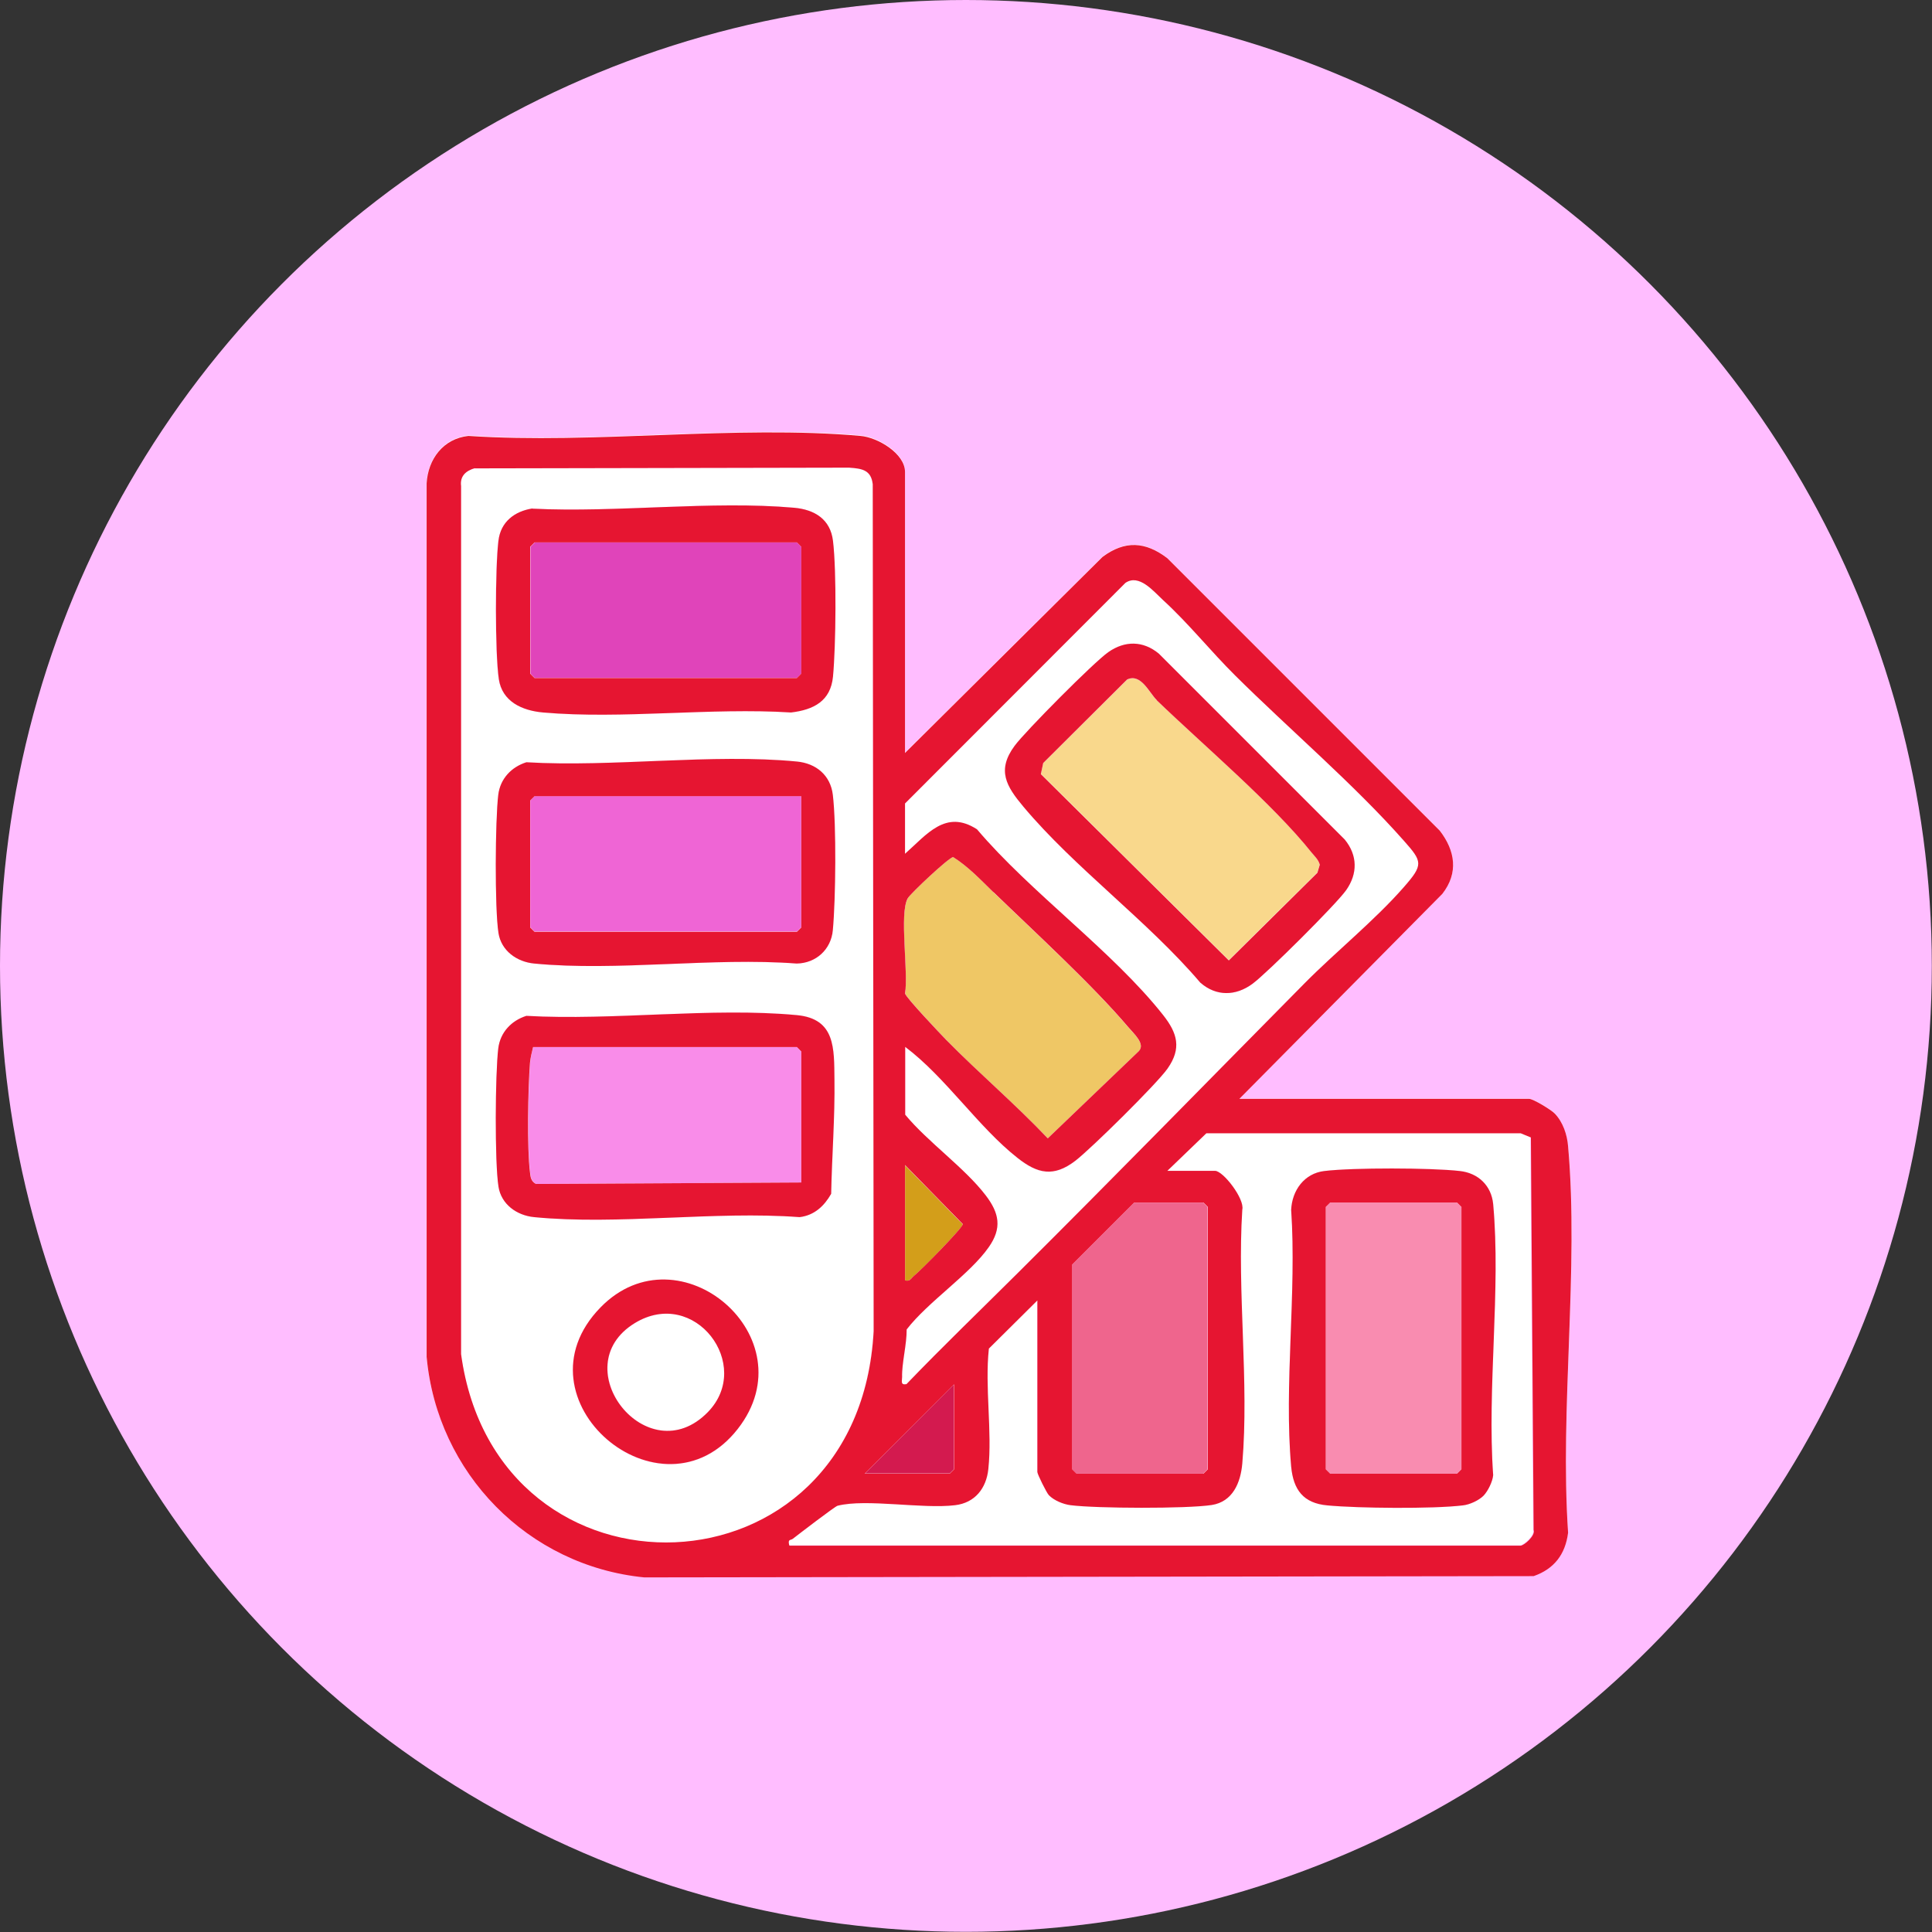 <?xml version="1.0" encoding="UTF-8"?>
<svg id="Capa_1" xmlns="http://www.w3.org/2000/svg" version="1.1" viewBox="0 0 105.97 105.97">
  <rect x="0" y="0" width="105.97" height="105.97" fill="#333333" stroke="none"/>
  <!-- Generator: Adobe Illustrator 29.0.0, SVG Export Plug-In . SVG Version: 2.1.0 Build 186)  -->
  <defs>
    <style>
      .st0 {
        fill: #f9d88c;
      }

      .st1 {
        fill: #ef658d;
      }

      .st2 {
        fill: #d31a4f;
      }

      .st3 {
        fill: #fff;
      }

      .st4 {
        fill: #d39e1a;
      }

      .st5 {
        fill: #f98cb0;
      }

      .st6 {
        fill: #ffbdff;
      }

      .st7 {
        fill: #e61531;
      }

      .st8 {
        fill: #efc765;
      }

      .st9 {
        fill: #f98ce9;
      }

      .st10 {
        fill: #ef65d5;
      }

      .st11 {
        fill: #e044ba;
      }
    </style>
  </defs>
  <circle class="st6" cx="52.98" cy="52.98" r="52.98"/>
  <g>
    <g>
      <polygon class="st1" points="59.05 80.83 66.01 80.83 66.24 80.59 66.24 66.2 66.01 65.96 62.21 65.96 58.81 69.36 58.81 80.59 59.05 80.83"/>
      <polygon class="st2" points="52.09 80.83 52.33 80.59 52.33 75.92 47.43 80.83 52.09 80.83"/>
      <path class="st3" d="M49.72,75.92c1.99-2.07,4.06-4.06,6.09-6.08,5.26-5.23,10.51-10.61,15.73-15.89,1.71-1.73,3.89-3.49,5.46-5.29,1.09-1.24,1.02-1.4,0-2.55-2.72-3.08-6.31-6.14-9.26-9.07-1.34-1.33-2.55-2.85-3.94-4.12-.54-.5-1.32-1.46-2.07-.95l-12.09,12.1v2.77c1.19-1.05,2.23-2.46,3.95-1.34,2.94,3.47,7.45,6.69,10.21,10.19.78.99,1.02,1.82.24,2.93-.58.83-4.2,4.4-5.06,5.06-1.19.91-2.07.71-3.17-.16-2.15-1.69-3.94-4.42-6.16-6.09v3.72c1.25,1.51,3.26,2.91,4.42,4.43.74.97.9,1.79.16,2.84-1.04,1.49-3.34,3-4.5,4.51.01.81-.27,1.85-.25,2.6,0,.24-.1.46.24.4ZM56.12,44.23c-.92-1.1-1.46-1.98-.47-3.32.58-.79,4.36-4.6,5.14-5.14.91-.64,1.91-.63,2.77.08l10.2,10.2c.71.87.71,1.87.08,2.77-.54.77-4.35,4.56-5.14,5.14-.92.68-1.99.7-2.86-.06-2.88-3.38-6.89-6.29-9.71-9.66Z"/>
      <polygon class="st11" points="43.71 37.19 43.95 36.95 43.95 29.99 43.71 29.75 29.32 29.75 29.09 29.99 29.09 36.95 29.32 37.19 43.71 37.19"/>
      <path class="st4" d="M50.12,70c.35-.27,2.69-2.64,2.69-2.85l-3.17-3.24v6.32c.28.07.32-.11.48-.24Z"/>
      <path class="st0" d="M72.26,47.87l.13-.44c-.07-.28-.28-.46-.45-.67-2.14-2.68-5.93-5.88-8.49-8.35-.42-.41-.87-1.49-1.63-1.13l-4.6,4.58-.13.61,10.31,10.22,4.86-4.81Z"/>
      <path class="st8" d="M51.91,57.05c1.8,1.83,3.79,3.52,5.56,5.39l4.99-4.78c.39-.4-.28-.97-.58-1.33-1.94-2.29-5.15-5.23-7.39-7.4-.69-.67-1.37-1.4-2.21-1.93-.24.02-2.33,1.99-2.49,2.26-.48.84.05,4.08-.15,5.22.04.22,1.92,2.2,2.27,2.56Z"/>
      <path class="st3" d="M34.83,72.57c-3.93,2.4.7,8.28,4.01,4.88,2.5-2.58-.72-6.88-4.01-4.88Z"/>
      <polygon class="st10" points="29.09 43.91 29.09 50.86 29.32 51.1 43.71 51.1 43.95 50.86 43.95 43.67 29.32 43.67 29.09 43.91"/>
      <path class="st3" d="M83.97,62.39l-.56-.23h-17.24s-2.14,2.06-2.14,2.06h2.61c.45,0,1.64,1.54,1.5,2.13-.29,4.5.38,9.47,0,13.92-.09,1.05-.52,2.1-1.68,2.28-1.37.21-6.32.19-7.74.01-.4-.05-.91-.26-1.19-.55-.13-.14-.63-1.15-.63-1.27v-9.41l-2.66,2.64c-.23,2.12.19,4.53-.03,6.61-.11,1.05-.73,1.85-1.82,1.98-1.8.22-4.87-.37-6.45.03-.15.04-2.13,1.56-2.45,1.81-.13.1-.29,0-.2.36h40.08c.19,0,.83-.55.72-.86l-.15-21.53ZM81.9,80.91c-.03.36-.29.88-.53,1.13-.26.26-.76.49-1.13.53-1.65.2-5.75.16-7.44,0-1.31-.12-1.86-.85-1.98-2.13-.4-4.48.31-9.54,0-14.08.05-1.07.72-2,1.82-2.13,1.57-.19,5.86-.18,7.43,0,1.01.11,1.73.8,1.83,1.81.43,4.71-.34,10.09,0,14.87Z"/>
      <path class="st3" d="M47.91,73.01l-.05-46.45c-.09-.8-.61-.86-1.3-.91l-20.53.04c-.49.14-.82.44-.75.98v47.61c1.94,14.26,21.83,13.69,22.63-1.26ZM27.34,29.67c.12-1.04.89-1.62,1.86-1.77,4.62.23,9.8-.45,14.35-.05,1.12.1,1.99.63,2.13,1.82.2,1.65.16,5.75,0,7.44-.12,1.34-1.05,1.82-2.3,1.97-4.4-.28-9.26.38-13.6,0-1.14-.1-2.25-.59-2.43-1.84-.21-1.44-.2-6.11-.02-7.58ZM45.69,51.03c-.1,1.05-.92,1.8-1.98,1.82-4.62-.35-9.86.44-14.4,0-.95-.09-1.81-.7-1.96-1.68-.21-1.34-.18-6.19-.01-7.58.11-.88.72-1.52,1.54-1.78,4.74.28,10.17-.49,14.83-.04,1.05.1,1.84.75,1.97,1.82.2,1.66.16,5.74,0,7.44ZM40.47,78.38c-4.19,5.37-12.45-1.62-7.53-6.66,4.31-4.42,11.44,1.65,7.53,6.66ZM29.31,66.76c-.95-.09-1.81-.7-1.96-1.68-.21-1.34-.18-6.19-.01-7.58.11-.88.72-1.52,1.54-1.78,4.75.27,10.15-.48,14.83-.04,2.12.2,2.04,1.83,2.06,3.53.03,2.07-.14,4.2-.18,6.27-.38.67-.92,1.18-1.73,1.28-4.67-.35-9.97.45-14.56,0Z"/>
      <path class="st9" d="M29.24,57.43c-.07.29-.14.56-.17.86-.11,1.42-.17,4.67,0,6.02.03.27.06.48.32.63l14.55-.08v-7.19l-.24-.24h-14.47Z"/>
      <polygon class="st5" points="72.96 65.96 72.73 66.2 72.73 80.59 72.96 80.83 79.92 80.83 80.16 80.59 80.16 66.2 79.92 65.96 72.96 65.96"/>
      <path class="st3" d="M86.01,62.87c-.06-.64-.29-1.33-.73-1.8-.2-.21-1.19-.81-1.41-.81h-15.89l11.13-11.24c.9-1.15.71-2.37-.14-3.47l-14.94-14.94c-1.2-.93-2.33-.99-3.56-.08l-10.83,10.75v-15.42c0-1.02-1.5-1.9-2.44-1.98-6.84-.61-14.57.47-21.51,0-1.37.16-2.21,1.26-2.3,2.6v47.91c.59,6.37,5.57,11.46,11.95,12.1l48.78-.07c1.13-.39,1.74-1.19,1.89-2.38-.46-6.83.61-14.46,0-21.19ZM49.79,49.27c.16-.27,2.24-2.24,2.49-2.26.84.53,1.52,1.26,2.21,1.93,2.24,2.17,5.45,5.11,7.39,7.4.3.36.98.93.58,1.33l-4.99,4.78c-1.77-1.87-3.76-3.56-5.56-5.39-.35-.36-2.22-2.33-2.27-2.56.19-1.14-.34-4.38.15-5.22ZM49.64,63.91l3.17,3.24c0,.21-2.34,2.58-2.69,2.85-.16.12-.2.3-.48.24v-6.32ZM49.48,75.53c-.02-.75.26-1.79.25-2.6,1.16-1.51,3.46-3.02,4.5-4.51.73-1.05.57-1.88-.16-2.84-1.16-1.52-3.17-2.92-4.42-4.43v-3.72c2.23,1.67,4.02,4.4,6.16,6.09,1.1.87,1.98,1.07,3.17.16.86-.66,4.48-4.23,5.06-5.06.78-1.11.54-1.94-.24-2.93-2.76-3.5-7.27-6.72-10.21-10.19-1.72-1.12-2.76.29-3.95,1.34v-2.77l12.09-12.1c.75-.51,1.53.45,2.07.95,1.39,1.27,2.6,2.79,3.94,4.12,2.95,2.93,6.54,6,9.26,9.07,1.02,1.15,1.09,1.31,0,2.55-1.58,1.8-3.75,3.56-5.46,5.29-5.22,5.28-10.47,10.65-15.73,15.89-2.04,2.03-4.1,4.01-6.09,6.08-.35.07-.23-.16-.24-.4ZM62.21,65.96h3.79l.24.24v14.39l-.24.24h-6.96l-.24-.24v-11.23l3.4-3.4ZM52.33,75.92v4.66l-.24.24h-4.66l4.9-4.9ZM25.28,74.27V26.66c-.06-.55.27-.84.75-.98l20.53-.04c.69.06,1.21.11,1.3.91l.05,46.45c-.8,14.96-20.69,15.52-22.63,1.26ZM83.4,84.78h-40.08c-.09-.37.07-.26.2-.36.32-.25,2.3-1.78,2.45-1.81,1.58-.4,4.65.18,6.45-.03,1.09-.13,1.7-.93,1.82-1.98.22-2.08-.19-4.49.03-6.61l2.66-2.64v9.41c0,.11.5,1.13.63,1.27.27.3.78.51,1.19.55,1.43.17,6.37.2,7.74-.01,1.15-.18,1.59-1.23,1.68-2.28.38-4.45-.29-9.42,0-13.92.14-.59-1.05-2.13-1.5-2.13h-2.61l2.14-2.05h17.24s.56.22.56.22l.15,21.53c.11.31-.53.86-.72.86Z"/>
      <path class="st3" d="M29.79,39.09c4.34.37,9.2-.29,13.6,0,1.25-.14,2.18-.63,2.3-1.97.16-1.7.19-5.79,0-7.44-.14-1.19-1.01-1.72-2.13-1.82-4.55-.4-9.74.28-14.35.05-.98.15-1.74.74-1.86,1.77-.18,1.47-.19,6.13.02,7.58.18,1.25,1.29,1.74,2.43,1.84ZM29.09,29.99l.24-.24h14.39l.24.24v6.96l-.24.24h-14.39l-.24-.24v-6.96Z"/>
      <path class="st3" d="M43.72,41.76c-4.66-.45-10.09.32-14.83.04-.83.26-1.44.89-1.54,1.78-.17,1.4-.19,6.24.01,7.58.15.98,1.01,1.59,1.96,1.68,4.54.44,9.78-.35,14.4,0,1.06-.02,1.88-.77,1.98-1.82.16-1.71.2-5.78,0-7.44-.13-1.07-.92-1.72-1.97-1.82ZM43.95,50.86l-.24.24h-14.39l-.24-.24v-6.96l.24-.24h14.63v7.19Z"/>
      <path class="st3" d="M45.6,65.48c.04-2.07.2-4.2.18-6.27-.02-1.7.06-3.33-2.06-3.53-4.68-.44-10.08.31-14.83.04-.83.26-1.44.89-1.54,1.78-.17,1.4-.19,6.24.01,7.58.15.98,1.01,1.59,1.96,1.68,4.59.44,9.89-.35,14.56,0,.8-.1,1.35-.6,1.73-1.28ZM43.95,64.86l-14.55.08c-.26-.15-.29-.36-.32-.63-.17-1.35-.11-4.6,0-6.02.02-.3.09-.57.17-.86h14.47l.24.24v7.19Z"/>
      <path class="st3" d="M32.94,71.71c-4.91,5.04,3.35,12.04,7.53,6.66,3.91-5.01-3.22-11.09-7.53-6.66ZM38.83,77.45c-3.31,3.41-7.94-2.48-4.01-4.88,3.29-2,6.5,2.3,4.01,4.88Z"/>
      <path class="st3" d="M81.9,66.04c-.09-1.01-.82-1.7-1.83-1.81-1.58-.18-5.87-.19-7.43,0-1.11.13-1.77,1.07-1.82,2.13.31,4.55-.4,9.6,0,14.08.11,1.29.66,2.01,1.98,2.13,1.69.16,5.79.2,7.44,0,.37-.04.87-.28,1.13-.53.24-.24.51-.77.53-1.13-.34-4.79.44-10.16,0-14.87ZM80.16,80.59l-.24.24h-6.96l-.24-.24v-14.39l.24-.24h6.96l.24.24v14.39Z"/>
      <path class="st3" d="M68.69,53.95c.79-.58,4.6-4.37,5.14-5.14.63-.91.63-1.91-.08-2.77l-10.2-10.2c-.87-.71-1.87-.71-2.77-.08-.77.54-4.55,4.35-5.14,5.14-.99,1.35-.45,2.22.47,3.32,2.82,3.37,6.83,6.28,9.71,9.66.87.76,1.94.74,2.86.06ZM57.09,42.45l.13-.61,4.6-4.58c.77-.36,1.21.72,1.63,1.13,2.56,2.48,6.34,5.67,8.49,8.35.17.21.38.39.45.67l-.13.44-4.86,4.81-10.31-10.22Z"/>
    </g>
    <g id="d9zb2J">
      <g>
        <path class="st7" d="M49.64,41.3l10.83-10.75c1.23-.92,2.36-.85,3.56.07l14.94,14.94c.85,1.1,1.04,2.32.14,3.47l-11.13,11.24h15.89c.22,0,1.21.6,1.41.81.45.47.68,1.16.73,1.8.6,6.74-.46,14.36,0,21.19-.15,1.19-.77,1.99-1.89,2.38l-48.78.07c-6.38-.63-11.36-5.72-11.94-12.1V26.51c.08-1.34.92-2.45,2.29-2.6,6.94.46,14.67-.61,21.51,0,.94.08,2.44.96,2.44,1.98v15.42ZM26.04,25.68c-.49.14-.82.44-.75.98v47.61c1.94,14.26,21.83,13.69,22.63-1.26l-.05-46.45c-.09-.8-.61-.86-1.3-.91l-20.53.04ZM49.64,44.06v2.77c1.19-1.05,2.23-2.46,3.95-1.34,2.94,3.47,7.45,6.69,10.21,10.19.78.99,1.02,1.82.24,2.93-.58.83-4.2,4.4-5.06,5.06-1.19.91-2.07.71-3.17-.16-2.15-1.69-3.94-4.42-6.16-6.09v3.72c1.25,1.51,3.26,2.91,4.42,4.43.74.97.9,1.79.16,2.84-1.04,1.49-3.34,3-4.5,4.51.01.81-.27,1.85-.25,2.6,0,.24-.1.46.24.4,1.99-2.07,4.06-4.06,6.09-6.08,5.26-5.23,10.51-10.61,15.73-15.89,1.71-1.73,3.89-3.49,5.46-5.29,1.09-1.24,1.02-1.4,0-2.55-2.72-3.08-6.31-6.14-9.26-9.07-1.34-1.33-2.55-2.85-3.94-4.12-.54-.5-1.32-1.46-2.07-.95l-12.09,12.1ZM54.49,48.94c-.69-.67-1.37-1.4-2.21-1.93-.24.02-2.33,1.99-2.49,2.26-.48.84.05,4.08-.15,5.22.04.22,1.92,2.2,2.27,2.56,1.8,1.83,3.79,3.52,5.56,5.39l4.99-4.78c.39-.4-.28-.97-.58-1.33-1.94-2.29-5.15-5.23-7.39-7.4ZM43.32,84.78h40.08c.19,0,.83-.55.72-.86l-.15-21.53-.56-.23h-17.24s-2.14,2.06-2.14,2.06h2.61c.45,0,1.64,1.54,1.5,2.13-.29,4.5.38,9.47,0,13.92-.09,1.05-.52,2.1-1.68,2.28-1.37.21-6.32.19-7.74.01-.4-.05-.91-.26-1.19-.55-.13-.14-.63-1.15-.63-1.27v-9.41l-2.66,2.64c-.23,2.12.19,4.53-.03,6.61-.11,1.05-.73,1.85-1.82,1.98-1.8.22-4.87-.37-6.45.03-.15.04-2.13,1.56-2.45,1.81-.13.1-.29,0-.2.36ZM49.64,70.23c.28.07.32-.11.48-.24.35-.27,2.69-2.64,2.69-2.85l-3.17-3.24v6.32ZM62.21,65.96l-3.4,3.4v11.23l.24.24h6.96l.24-.24v-14.39l-.24-.24h-3.79ZM47.43,80.83h4.66l.24-.24v-4.66l-4.9,4.9Z"/>
        <path class="st7" d="M29.21,27.9c4.62.23,9.8-.45,14.35-.05,1.12.1,1.99.63,2.13,1.82.2,1.65.16,5.75,0,7.44-.13,1.34-1.05,1.82-2.3,1.97-4.4-.28-9.26.38-13.6,0-1.14-.1-2.25-.59-2.43-1.84-.21-1.44-.2-6.11-.02-7.58.12-1.04.89-1.62,1.86-1.77ZM29.32,29.75l-.24.24v6.96l.24.24h14.39l.24-.24v-6.96l-.24-.24h-14.39Z"/>
        <path class="st7" d="M28.88,41.81c4.74.28,10.17-.49,14.83-.04,1.05.1,1.84.75,1.97,1.82.2,1.66.16,5.74,0,7.44-.1,1.05-.92,1.8-1.98,1.82-4.62-.35-9.86.44-14.4,0-.95-.09-1.81-.7-1.96-1.68-.21-1.34-.18-6.19-.01-7.58.11-.88.72-1.52,1.54-1.78ZM43.95,43.67h-14.63l-.24.24v6.96l.24.24h14.39l.24-.24v-7.19Z"/>
        <path class="st7" d="M28.88,55.72c4.75.27,10.15-.48,14.83-.04,2.12.2,2.04,1.83,2.06,3.53.03,2.07-.14,4.2-.18,6.27-.38.67-.92,1.18-1.73,1.28-4.67-.35-9.97.45-14.56,0-.95-.09-1.81-.7-1.96-1.68-.21-1.34-.18-6.19-.01-7.58.11-.88.72-1.52,1.54-1.78ZM43.95,64.86v-7.19l-.24-.24h-14.47c-.07.29-.14.56-.17.86-.11,1.42-.17,4.67,0,6.02.03.27.06.48.32.63l14.55-.08Z"/>
        <path class="st7" d="M32.94,71.71c4.31-4.42,11.44,1.65,7.53,6.66-4.19,5.37-12.45-1.62-7.53-6.66ZM38.83,77.45c2.5-2.58-.72-6.88-4.01-4.88-3.93,2.4.7,8.28,4.01,4.88Z"/>
        <path class="st7" d="M81.37,82.04c-.26.26-.76.49-1.13.53-1.65.2-5.75.16-7.44,0-1.31-.12-1.86-.85-1.98-2.13-.4-4.48.31-9.54,0-14.08.05-1.07.72-2,1.82-2.13,1.57-.19,5.86-.18,7.43,0,1.01.11,1.73.8,1.83,1.81.43,4.71-.34,10.09,0,14.87-.03.36-.29.88-.53,1.13ZM72.96,65.96l-.24.24v14.39l.24.24h6.96l.24-.24v-14.39l-.24-.24h-6.96Z"/>
        <path class="st7" d="M65.83,53.89c-2.88-3.38-6.89-6.29-9.71-9.66-.92-1.1-1.46-1.98-.47-3.32.58-.79,4.36-4.6,5.14-5.14.91-.64,1.91-.63,2.77.08l10.2,10.2c.71.87.71,1.87.08,2.77-.54.77-4.35,4.56-5.14,5.14-.92.68-1.99.7-2.86-.06ZM63.45,38.4c-.42-.41-.87-1.49-1.63-1.13l-4.6,4.58-.13.61,10.31,10.22,4.86-4.81.13-.44c-.07-.28-.28-.46-.45-.67-2.14-2.68-5.93-5.88-8.49-8.35Z"/>
      </g>
    </g>
  </g>
</svg>